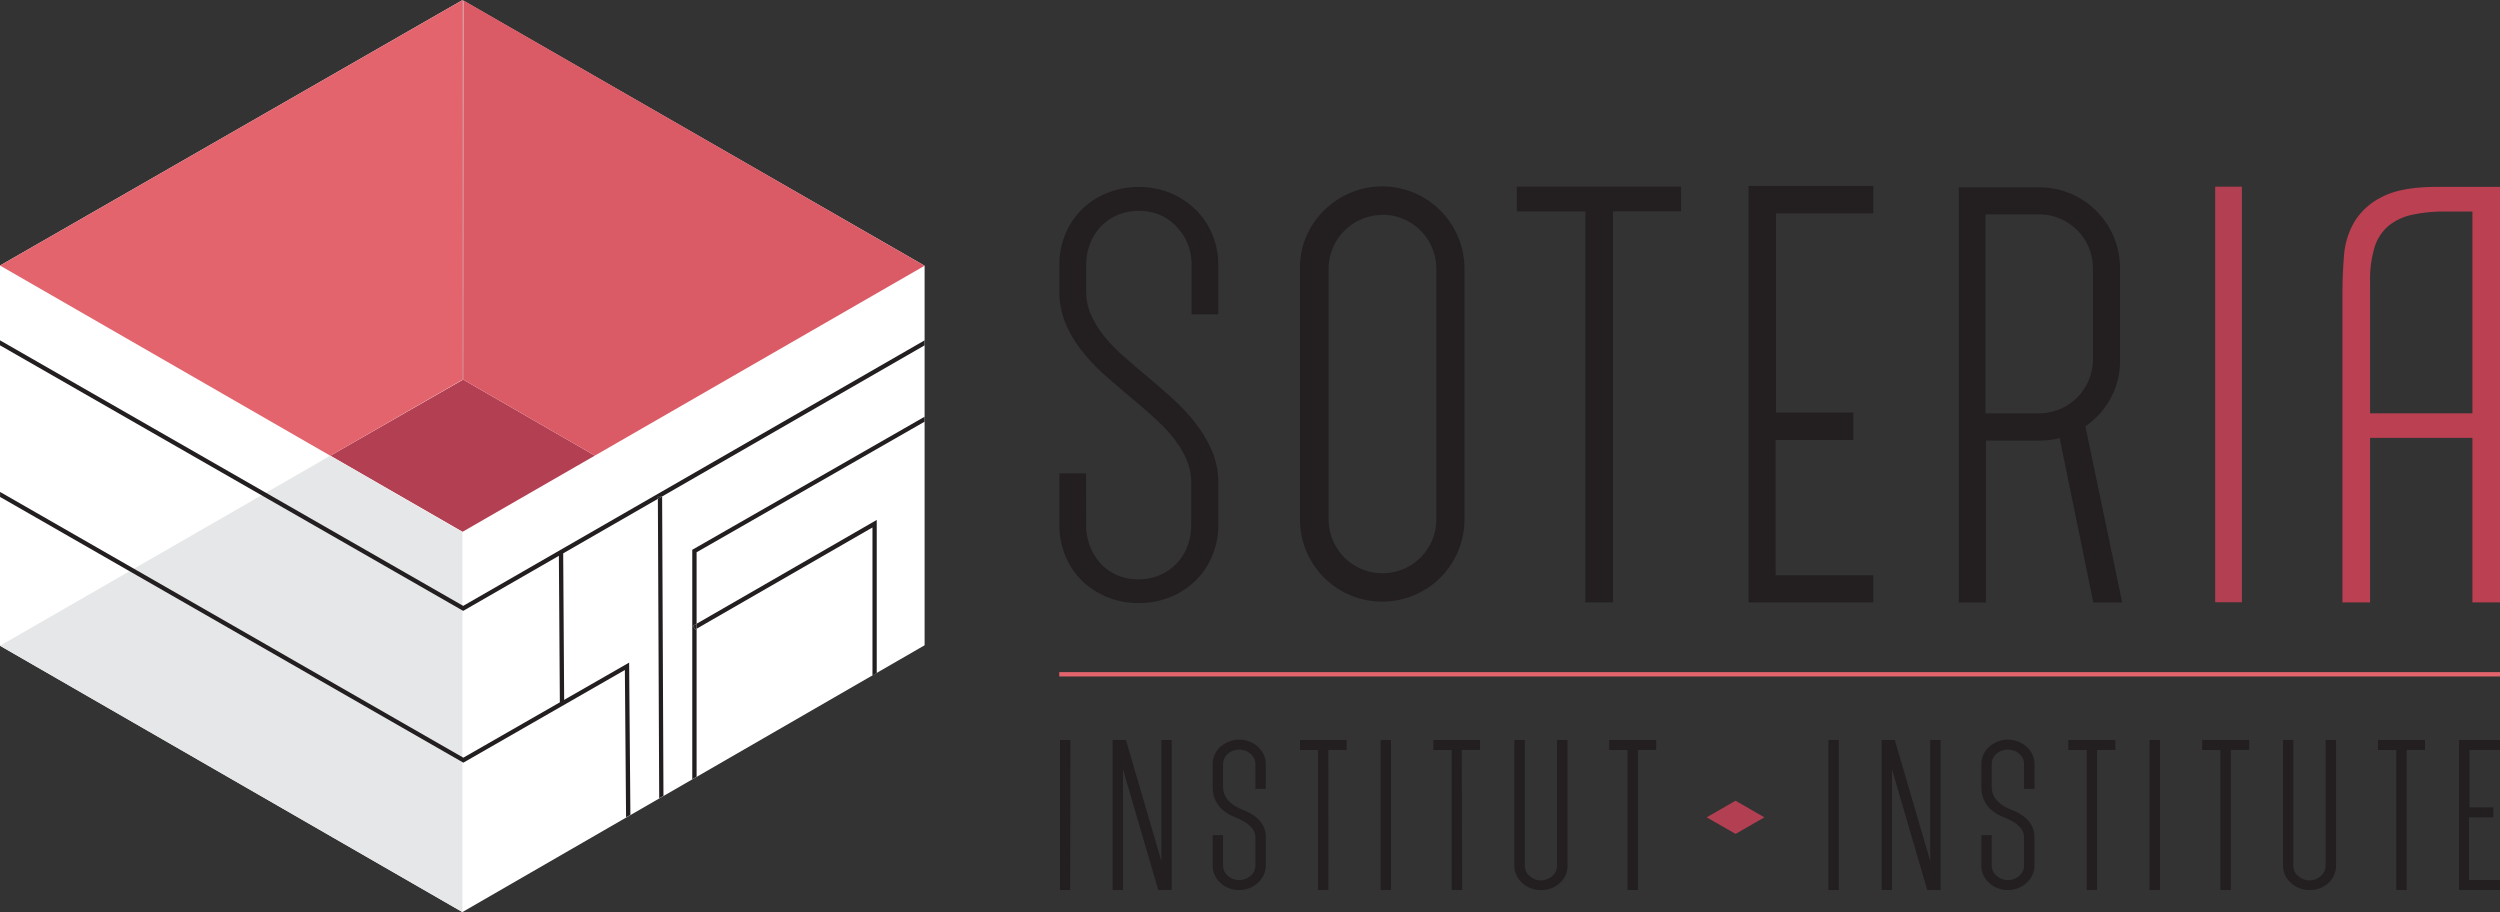<svg xmlns="http://www.w3.org/2000/svg" viewBox="0 0 375 136.81"><rect x="0" y="0" width="375" height="136.81" fill="#333333" stroke="none"/><defs><style>.cls-1{fill:#fff;}.cls-2{fill:#b34052;}.cls-3{fill:#da5b66;}.cls-4{fill:#e3646c;}.cls-5{fill:#e6e7e8;}.cls-6{fill:#231f20;}.cls-7{fill:#bb4052;}</style></defs><title>logo</title><g id="Layer_2" data-name="Layer 2"><g id="Layer_1-2" data-name="Layer 1"><polygon class="cls-1" points="0 39.83 0 96.86 69.36 136.81 138.69 96.79 138.69 39.86 69.36 0.02 0 39.83"/><path class="cls-2" d="M69.38,79.77,49.56,68.35,69.36,57V0l0,0,.12.07,0,56.87,19.75,11.4L69.38,79.77"/><polyline class="cls-3" points="89.23 68.34 69.48 56.94 69.52 0.07 69.53 0.07 138.69 39.86 89.23 68.34"/><polyline class="cls-4" points="49.55 68.36 0 39.83 69.36 0.02 69.36 56.96 49.56 68.35 49.55 68.36"/><path class="cls-1" d="M69.36,136.81h0v-57L49.52,68.37h0L69.36,79.78v57"/><polyline class="cls-5" points="69.36 136.81 0 96.86 49.52 68.37 69.36 79.82 69.36 136.81"/><path class="cls-6" d="M207.37,90.24A12.31,12.31,0,0,1,195,77.91V40.29a11.93,11.93,0,0,1,3.61-8.72h0a12.34,12.34,0,0,1,21.06,8.72V77.91a12.31,12.31,0,0,1-12.33,12.33Zm0-58a8.09,8.09,0,0,0-8.08,8.08V77.91a8.08,8.08,0,0,0,16.16,0V40.29a8.09,8.09,0,0,0-8.08-8.08Z"/><path class="cls-6" d="M162.93,78.73a8.58,8.58,0,0,0,.59,3.25,8.1,8.1,0,0,0,1.61,2.58,7.1,7.1,0,0,0,2.45,1.72,7.86,7.86,0,0,0,3.14.62,8,8,0,0,0,3.28-.65,7.63,7.63,0,0,0,4.12-4.32,9.08,9.08,0,0,0,.56-3.2V72.37a8.53,8.53,0,0,0-.75-3.55,14.92,14.92,0,0,0-2-3.23,26.11,26.11,0,0,0-2.88-3q-1.6-1.45-3.28-2.85-2-1.66-3.95-3.39a27.87,27.87,0,0,1-3.49-3.66,18.26,18.26,0,0,1-2.48-4.14,12.46,12.46,0,0,1-.94-4.89v-3.9a12,12,0,0,1,.94-4.76,11.23,11.23,0,0,1,2.56-3.71,11.58,11.58,0,0,1,3.79-2.39,12.82,12.82,0,0,1,9.36.05,12,12,0,0,1,3.79,2.51,11.14,11.14,0,0,1,2.5,3.71,11.81,11.81,0,0,1,.89,4.59v7.38h-4V39.81a8.8,8.8,0,0,0-.59-3.26A8.33,8.33,0,0,0,176.48,34,7.17,7.17,0,0,0,174,32.25a7.9,7.9,0,0,0-3.12-.62,8.17,8.17,0,0,0-3.3.65,7.27,7.27,0,0,0-2.5,1.75,7.72,7.72,0,0,0-1.59,2.58,8.79,8.79,0,0,0-.56,3.2v3.84a8.79,8.79,0,0,0,.8,3.74,15.36,15.36,0,0,0,2.13,3.33,25.81,25.81,0,0,0,3,3q1.66,1.45,3.39,2.9,1.94,1.62,3.82,3.34a28.72,28.72,0,0,1,3.36,3.65,19.25,19.25,0,0,1,2.39,4.09,11.74,11.74,0,0,1,.92,4.63v6.41a11.62,11.62,0,0,1-.95,4.73,11.27,11.27,0,0,1-2.55,3.71,11.43,11.43,0,0,1-3.79,2.42,12.43,12.43,0,0,1-4.65.86,12.16,12.16,0,0,1-4.76-.91,11.91,11.91,0,0,1-3.77-2.47,11.11,11.11,0,0,1-2.47-3.72,12,12,0,0,1-.89-4.62V71h4Z"/><path class="cls-6" d="M252.16,28v3.7H241.94V90.36H237.8V31.73H227.53V28Z"/><path class="cls-6" d="M281,90.36H262.28V27.89H281V32h-14.6V61.88H278V66H266.35V86.29H281Z"/><path class="cls-6" d="M318.33,90.38H314l-5.05-24.65a12.77,12.77,0,0,1-3,.36h-8.06V90.38h-4.06V28.1h12.12A12.1,12.1,0,0,1,318,40.22V54a11.68,11.68,0,0,1-3.51,8.54,14.39,14.39,0,0,1-1.68,1.42ZM297.82,62h8.06A8.09,8.09,0,0,0,313.94,54V40.22a8.07,8.07,0,0,0-8.06-8.06h-8.06Z"/><path class="cls-2" d="M332.28,28h4V90.34h-4Z"/><path class="cls-7" d="M375,90.36h-4.14V65.68H355.51V90.36h-4.14V44.1c0-1.84.07-3.72.22-5.64a11.94,11.94,0,0,1,1.57-5.19,10,10,0,0,1,4.25-3.78c1.93-1,4.69-1.46,8.26-1.46H375Zm-8.06-58.63a23.28,23.28,0,0,0-5.14.49,8.37,8.37,0,0,0-3.56,1.69,6.86,6.86,0,0,0-2.07,3.23,16.92,16.92,0,0,0-.66,5.13V62h15.35V31.73Z"/><path class="cls-6" d="M160.52,133.5H159V111h1.56Z"/><path class="cls-6" d="M173.74,133.5l-5.29-18.09V133.5h-1.56V111h2l5.31,18.14V111h1.56V133.5Z"/><path class="cls-6" d="M185.88,133.5a4,4,0,0,1-2.81-1.07,3.44,3.44,0,0,1-1.17-2.62v-4.54h1.56v4.54a2,2,0,0,0,.7,1.54,2.57,2.57,0,0,0,3.44,0,2,2,0,0,0,.71-1.54V125.6c0-1.2-1-2.2-3-3-2.27-.89-3.41-2.43-3.41-4.59v-3.37a3.44,3.44,0,0,1,1.17-2.62,4.22,4.22,0,0,1,5.62,0,3.45,3.45,0,0,1,1.18,2.62v3.69h-1.56v-3.69a2,2,0,0,0-.71-1.55,2.6,2.6,0,0,0-3.44,0,2,2,0,0,0-.7,1.55V118c0,1.55,1,2.69,3,3.49,2.26.89,3.41,2.26,3.41,4.09v4.21a3.45,3.45,0,0,1-1.18,2.62A4,4,0,0,1,185.88,133.5Z"/><path class="cls-6" d="M199.26,133.5H197.7v-21H195V111H202v1.49h-2.75Z"/><path class="cls-6" d="M208.65,133.5h-1.56V111h1.56Z"/><path class="cls-6" d="M219.33,133.5h-1.57v-21H215V111h7v1.49h-2.74Z"/><path class="cls-6" d="M231.14,133.5a4,4,0,0,1-2.81-1.07,3.45,3.45,0,0,1-1.18-2.62V111h1.57v18.85a2,2,0,0,0,.7,1.54,2.57,2.57,0,0,0,3.44,0,2,2,0,0,0,.7-1.54V111h1.57v18.85a3.45,3.45,0,0,1-1.18,2.62A4,4,0,0,1,231.14,133.5Z"/><path class="cls-6" d="M245.69,133.5h-1.56v-21h-2.75V111h7.05v1.49h-2.74Z"/><path class="cls-6" d="M275.82,133.5h-1.56V111h1.56Z"/><path class="cls-6" d="M284.22,111l5.31,18.14V111h1.56V133.5h-2l-5.29-18.09V133.5h-1.56V111Z"/><path class="cls-6" d="M301.19,133.5a4,4,0,0,1-2.81-1.07,3.45,3.45,0,0,1-1.18-2.62v-4.54h1.56v4.54a2,2,0,0,0,.7,1.54,2.58,2.58,0,0,0,3.45,0,2,2,0,0,0,.7-1.54V125.6c0-1.2-1-2.2-3-3-2.26-.89-3.41-2.43-3.41-4.59v-3.37a3.45,3.45,0,0,1,1.18-2.62,4.22,4.22,0,0,1,5.62,0,3.44,3.44,0,0,1,1.17,2.62v3.69h-1.56v-3.69a2,2,0,0,0-.7-1.55,2.61,2.61,0,0,0-3.45,0,2,2,0,0,0-.7,1.55V118c0,1.55,1,2.69,3,3.49,2.26.89,3.41,2.26,3.41,4.09v4.21a3.44,3.44,0,0,1-1.17,2.62A4,4,0,0,1,301.19,133.5Z"/><path class="cls-6" d="M314.56,133.5H313v-21h-2.75V111h7.06v1.49h-2.75Z"/><path class="cls-6" d="M324,133.5h-1.57V111H324Z"/><path class="cls-6" d="M334.63,133.5h-1.57v-21h-2.74V111h7.06v1.49h-2.75Z"/><path class="cls-6" d="M346.44,133.5a4,4,0,0,1-2.81-1.07,3.44,3.44,0,0,1-1.17-2.62V111H344v18.85a2,2,0,0,0,.7,1.54,2.57,2.57,0,0,0,3.44,0,2,2,0,0,0,.7-1.54V111h1.57v18.85a3.45,3.45,0,0,1-1.18,2.62A4,4,0,0,1,346.44,133.5Z"/><path class="cls-6" d="M361,133.5h-1.56v-21h-2.75V111h7.06v1.49H361Z"/><path class="cls-6" d="M375,133.5h-6.14V111H375v1.49h-4.58v8.61H374v1.49h-3.66V132H375Z"/><rect class="cls-4" x="158.89" y="100.82" width="216.11" height="0.65"/><path class="cls-2" d="M260.35,125.09,256,122.6l4.33-2.49,4.33,2.49-4.33,2.49"/><rect class="cls-6" x="83.9" y="82.65" width="0.65" height="22.91" transform="translate(-0.62 0.56) rotate(-0.38)"/><polygon class="cls-6" points="99.32 74.53 99.21 74.53 98.68 74.83 98.88 119.74 99.52 119.37 99.32 74.53"/><polygon class="cls-6" points="99.21 74.53 138.69 51.8 138.69 51.05 69.48 90.88 0 51.05 0 51.8 69.32 91.54 69.48 91.63 98.68 74.83 98.67 74.53 99.21 74.53"/><polygon class="cls-6" points="98.67 74.53 98.68 74.83 99.21 74.53 98.67 74.53"/><polygon class="cls-6" points="94.37 99.39 69.5 113.65 0.01 73.79 0.01 74.54 69.33 114.3 69.5 114.4 93.73 100.5 93.91 122.6 94.56 122.23 94.37 99.39"/><polygon class="cls-6" points="104.49 94.31 104.28 94.43 103.95 93.87 104.49 93.56 104.49 82.84 138.69 63.25 138.69 62.51 104.01 82.37 103.84 82.46 103.84 116.88 104.49 116.51 104.49 94.31"/><polygon class="cls-6" points="130.87 79.12 130.87 101.32 131.51 100.95 131.51 77.99 104.49 93.56 104.49 94.31 130.87 79.12"/><polygon class="cls-6" points="104.28 94.43 104.49 94.31 104.49 93.56 103.95 93.87 104.28 94.43"/></g></g></svg>